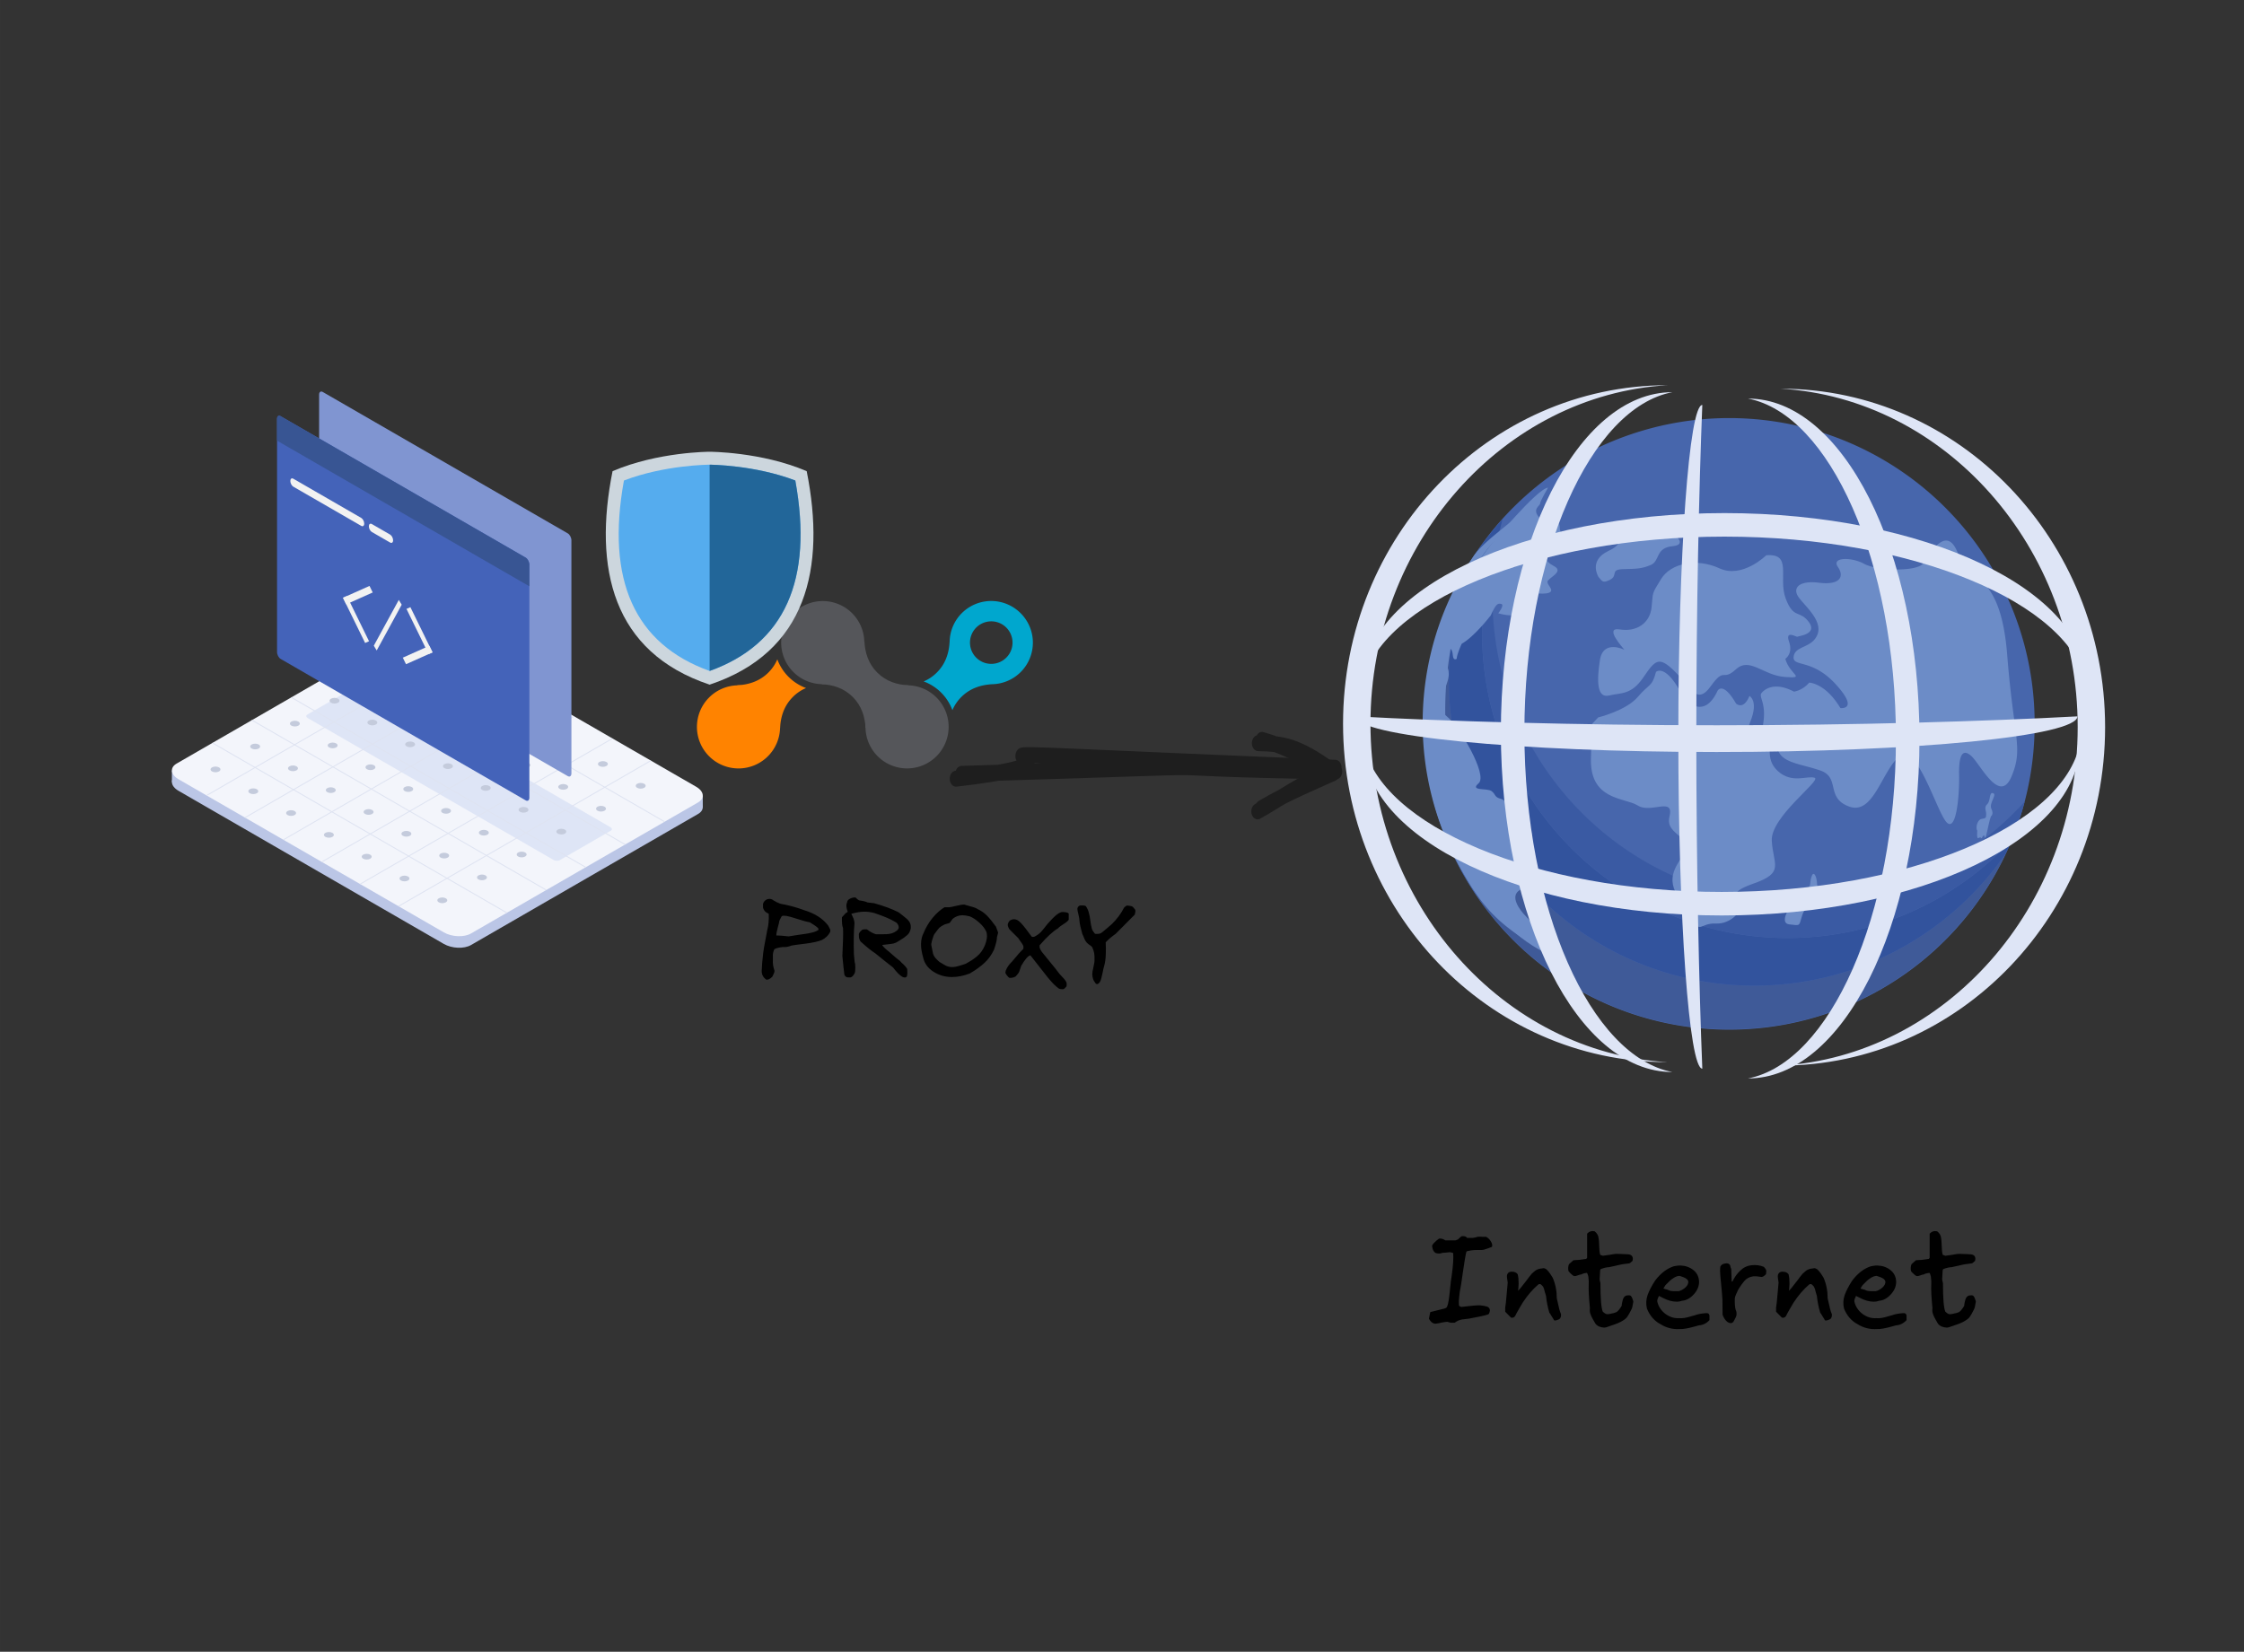 <?xml version="1.0" encoding="UTF-8" standalone="no"?>
<!-- Created with Inkscape (http://www.inkscape.org/) -->

<svg
   width="1422"
   height="1047"
   viewBox="0 0 376.237 277.019"
   version="1.1"
   id="svg1"
   xml:space="preserve"
   sodipodi:docname="netskope.svg"
   inkscape:version="1.4 (e7c3feb100, 2024-10-09)"
   xmlns:inkscape="http://www.inkscape.org/namespaces/inkscape"
   xmlns:sodipodi="http://sodipodi.sourceforge.net/DTD/sodipodi-0.dtd"
   xmlns="http://www.w3.org/2000/svg"
   xmlns:svg="http://www.w3.org/2000/svg"><rect x="0" y="0" width="376.237" height="277.019" fill="#333333" stroke="none"/><sodipodi:namedview
     id="namedview1"
     pagecolor="#ffffff"
     bordercolor="#666666"
     borderopacity="1.0"
     inkscape:showpageshadow="2"
     inkscape:pageopacity="0.0"
     inkscape:pagecheckerboard="0"
     inkscape:deskcolor="#d1d1d1"
     inkscape:document-units="mm"
     inkscape:zoom="0.36802009"
     inkscape:cx="1059.7248"
     inkscape:cy="577.41413"
     inkscape:window-width="1918"
     inkscape:window-height="1052"
     inkscape:window-x="0"
     inkscape:window-y="0"
     inkscape:window-maximized="0"
     inkscape:current-layer="layer1"
     showgrid="false" /><defs
     id="defs1"><inkscape:path-effect
       effect="sketch"
       id="path-effect30"
       is_visible="true"
       lpeversion="1"
       nbiter_approxstrokes="1"
       parallel_offset="0.3;694368996"
       strokelength="172"
       strokelength_rdm="0.3;1"
       strokeoverlap="1"
       strokeoverlap_rdm="0.3;1"
       ends_tolerance="0.6;1"
       tremble_size="0.3;1"
       tremble_frequency="6.5"
       nbtangents="0"
       tgt_places_rdmness="1;1"
       tgtlength="100"
       tgtlength_rdm="0.1;1"
       tgtscale="7.5" /><inkscape:path-effect
       effect="fillet_chamfer"
       id="path-effect28"
       is_visible="true"
       lpeversion="1"
       nodesatellites_param="F,0,0,1,0,5.292,0,1 @ F,0,0,1,0,5.292,0,1 @ F,0,0,1,0,5.292,0,1 @ F,0,0,1,0,5.292,0,1"
       radius="20"
       unit="px"
       method="auto"
       mode="F"
       chamfer_steps="1"
       flexible="false"
       use_knot_distance="true"
       apply_no_radius="true"
       apply_with_radius="true"
       only_selected="false"
       hide_knots="false" /><inkscape:path-effect
       effect="sketch"
       id="path-effect26"
       is_visible="true"
       lpeversion="1"
       nbiter_approxstrokes="1"
       parallel_offset="0.3;694368996"
       strokelength="172"
       strokelength_rdm="0.3;1"
       strokeoverlap="1"
       strokeoverlap_rdm="0.3;1"
       ends_tolerance="0.6;1"
       tremble_size="0.3;1"
       tremble_frequency="6.5"
       nbtangents="0"
       tgt_places_rdmness="1;1"
       tgtlength="100"
       tgtlength_rdm="0.1;1"
       tgtscale="7.5" /><inkscape:path-effect
       effect="fillet_chamfer"
       id="path-effect24"
       is_visible="true"
       lpeversion="1"
       nodesatellites_param="F,0,0,1,0,5.292,0,1 @ F,0,0,1,0,5.292,0,1 @ F,0,0,1,0,5.292,0,1 @ F,0,0,1,0,5.292,0,1"
       radius="20"
       unit="px"
       method="auto"
       mode="F"
       chamfer_steps="1"
       flexible="false"
       use_knot_distance="true"
       apply_no_radius="true"
       apply_with_radius="true"
       only_selected="false"
       hide_knots="false" /><inkscape:path-effect
       effect="sketch"
       id="path-effect22"
       is_visible="true"
       lpeversion="1"
       nbiter_approxstrokes="1"
       parallel_offset="0.3;694368996"
       strokelength="172"
       strokelength_rdm="0.3;1"
       strokeoverlap="1"
       strokeoverlap_rdm="0.3;1"
       ends_tolerance="0.6;1"
       tremble_size="0.3;1"
       tremble_frequency="6.5"
       nbtangents="0"
       tgt_places_rdmness="1;1"
       tgtlength="100"
       tgtlength_rdm="0.1;1"
       tgtscale="7.5" /><inkscape:path-effect
       effect="powerstroke"
       message=""
       id="path-effect11"
       is_visible="true"
       lpeversion="1.3"
       scale_width="0.8"
       interpolator_type="CentripetalCatmullRom"
       interpolator_beta="0.2"
       start_linecap_type="zerowidth"
       end_linecap_type="zerowidth"
       offset_points="4,0.488"
       linejoin_type="round"
       miter_limit="4"
       not_jump="false"
       sort_points="true" /><inkscape:path-effect
       effect="knot"
       id="path-effect10"
       is_visible="true"
       lpeversion="1"
       switcher_size="15"
       interruption_width="3"
       prop_to_stroke_width="true"
       add_stroke_width="inkscape_1.0_and_up"
       both="false"
       inverse_width="false"
       add_other_stroke_width="inkscape_1.0_and_up"
       crossing_points_vector="" /><inkscape:path-effect
       effect="taper_stroke"
       start_shape="center | center"
       end_shape="center | center"
       id="path-effect9"
       is_visible="true"
       lpeversion="1"
       stroke_width="0.976"
       subpath="1"
       attach_start="0.2"
       end_offset="0.2"
       start_smoothing="0.5"
       end_smoothing="0.5"
       jointype="extrapolated"
       miter_limit="100" /><inkscape:path-effect
       effect="roughen"
       id="path-effect8"
       is_visible="true"
       lpeversion="1.2"
       global_randomize="1;1"
       displace_x="1;1087092261"
       displace_y="0.16;1"
       method="segments"
       max_segment_size="0.485"
       segments="2"
       handles="along"
       shift_nodes="true"
       fixed_displacement="false"
       spray_tool_friendly="false" /><inkscape:path-effect
       effect="fillet_chamfer"
       id="path-effect7"
       is_visible="true"
       lpeversion="1"
       nodesatellites_param="F,0,0,1,0,5.292,0,1 @ F,0,0,1,0,5.292,0,1 @ F,0,0,1,0,5.292,0,1 @ F,0,0,1,0,5.292,0,1"
       radius="20"
       unit="px"
       method="auto"
       mode="F"
       chamfer_steps="1"
       flexible="false"
       use_knot_distance="true"
       apply_no_radius="true"
       apply_with_radius="true"
       only_selected="false"
       hide_knots="false" /><inkscape:path-effect
       effect="sketch"
       id="path-effect6"
       is_visible="true"
       lpeversion="1"
       nbiter_approxstrokes="1"
       parallel_offset="5;1"
       strokelength="100"
       strokelength_rdm="0.3;1"
       strokeoverlap="0.3"
       strokeoverlap_rdm="0.3;1"
       ends_tolerance="0.1;1"
       tremble_size="5;1"
       tremble_frequency="1"
       nbtangents="5"
       tgt_places_rdmness="1;1"
       tgtlength="100"
       tgtlength_rdm="0.3;1"
       tgtscale="10" /><inkscape:path-effect
       effect="roughen"
       id="path-effect5"
       is_visible="true"
       lpeversion="1.2"
       global_randomize="1;1"
       displace_x="0.356;1"
       displace_y="0.06;1"
       method="size"
       max_segment_size="0.485"
       segments="2"
       handles="along"
       shift_nodes="true"
       fixed_displacement="false"
       spray_tool_friendly="false" /><inkscape:path-effect
       effect="roughen"
       id="path-effect4"
       is_visible="true"
       lpeversion="1.2"
       global_randomize="1.2;1299509883"
       displace_x="0;1"
       displace_y="0.1;1"
       method="size"
       max_segment_size="1"
       segments="2"
       handles="along"
       shift_nodes="true"
       fixed_displacement="false"
       spray_tool_friendly="false" /><inkscape:path-effect
       effect="sketch"
       id="path-effect3"
       is_visible="true"
       lpeversion="1"
       nbiter_approxstrokes="3"
       parallel_offset="5;1"
       strokelength="100"
       strokelength_rdm="0.3;1"
       strokeoverlap="0.3"
       strokeoverlap_rdm="0.3;1"
       ends_tolerance="0.1;1"
       tremble_size="5;1"
       tremble_frequency="1"
       nbtangents="5"
       tgt_places_rdmness="1;1"
       tgtlength="100"
       tgtlength_rdm="0.3;1"
       tgtscale="10" /><inkscape:path-effect
       effect="roughen"
       id="path-effect2"
       is_visible="true"
       lpeversion="1.2"
       global_randomize="1;1"
       displace_x="0.375;1"
       displace_y="0;1"
       method="size"
       max_segment_size="0"
       segments="42"
       handles="along"
       shift_nodes="true"
       fixed_displacement="false"
       spray_tool_friendly="false" /><inkscape:path-effect
       effect="roughen"
       id="path-effect1"
       is_visible="true"
       lpeversion="1.2"
       global_randomize="1;1"
       displace_x="0.375;1"
       displace_y="0;1"
       method="size"
       max_segment_size="0"
       segments="49"
       handles="along"
       shift_nodes="true"
       fixed_displacement="false"
       spray_tool_friendly="false" /><style
       id="style1">.cls-1{fill:#ff8300}.cls-2{fill:#55565a}</style><style
       class="style-fonts"
       id="style1-0" /></defs><g
     inkscape:label="Layer 1"
     inkscape:groupmode="layer"
     id="layer1"><g
       id="g1"
       transform="matrix(0.368,0,0,0.368,116.849,100.809)"><path
         d="m 109.49,187.31 a 18.83,18.83 0 0 1 -4.06,6 c -4,4 -9,5.56 -14.2,5.83 l 19.51,19.51 c 0.27,-5.19 1.78,-10.15 5.83,-14.2 a 18.84,18.84 0 0 1 6,-4.06 22.12,22.12 0 0 1 -13.08,-13.08 z"
         class="cls-1"
         transform="translate(-72.86,-160.76)"
         id="path1" /><path
         d="m 105.2,231.48 a 18.94,18.94 0 1 0 -26.79,0 18.94,18.94 0 0 0 26.79,0"
         class="cls-1"
         transform="translate(-72.86,-160.76)"
         id="path2" /><path
         d="m 143.58,166.3 a 18.94,18.94 0 1 1 -26.79,0 18.94,18.94 0 0 1 26.79,0"
         class="cls-2"
         transform="translate(-72.86,-160.76)"
         id="path3" /><path
         fill="#00a7ce"
         d="M 220.36,166.3 A 18.94,18.94 0 0 0 188,179.12 c -0.27,5.19 -1.78,10.15 -5.83,14.2 a 18.83,18.83 0 0 1 -6,4.06 22.11,22.11 0 0 1 13.09,13.09 18.83,18.83 0 0 1 4.06,-6 c 4,-4 9,-5.56 14.2,-5.83 a 18.94,18.94 0 0 0 12.84,-32.34 z m -6.55,20.24 a 9.69,9.69 0 1 1 2.84,-6.85 9.62,9.62 0 0 1 -2.84,6.85 z"
         transform="translate(-72.86,-160.76)"
         id="path4" /><path
         d="m 182,204.69 a 18.94,18.94 0 1 1 -26.79,0 18.94,18.94 0 0 1 26.79,0"
         class="cls-2"
         transform="translate(-72.86,-160.76)"
         id="path5" /><path
         d="m 155,193.32 c -4,-4 -5.56,-9 -5.83,-14.2 l -19.51,19.51 c 5.19,0.27 10.15,1.78 14.2,5.83 4.05,4.05 5.56,9 5.83,14.2 l 19.51,-19.51 c -5.19,-0.27 -10.15,-1.78 -14.2,-5.83"
         class="cls-2"
         transform="translate(-72.86,-160.76)"
         id="path6" /></g><g
       id="g2"
       transform="matrix(0.114,0,0,0.114,225.18,64.604)"><path
         d="m 567.947,498.23 m -449.211,0 a 449.211,449.211 0 1 0 898.421,0 449.211,449.211 0 1 0 -898.421,0 z"
         fill="#4766ac"
         id="path1-7" /><path
         d="m 974.667,689.044 c -71.8,152.636 -227.003,258.397 -406.721,258.397 -247.928,0 -449.211,-201.282 -449.211,-449.211 a 446.97,446.97 0 0 1 79.366,-254.892 447.066,447.066 0 0 0 -42.478,190.813 c 0,247.928 201.282,449.211 449.211,449.211 153.299,0 288.756,-76.957 369.833,-194.319 z"
         fill="#3f5a98"
         id="path2-0" /><path
         d="m 974.667,689.044 c -81.077,117.362 -216.534,194.319 -369.833,194.319 -247.928,0 -449.211,-201.282 -449.211,-449.211 a 447.066,447.066 0 0 1 42.478,-190.813 452.524,452.524 0 0 1 36.37,-45.947 c -1.265,4.819 -2.458,9.662 -3.566,14.541 a 447.861,447.861 0 0 0 -26.443,152.106 c 0,247.916 201.282,449.211 449.211,449.211 130.373,0 247.856,-55.669 329.945,-144.504 a 442.85,442.85 0 0 1 -8.951,20.299 z"
         fill="#32539d"
         id="path3-9" /><path
         d="m 983.618,668.744 c -82.089,88.835 -199.572,144.504 -329.945,144.504 -247.928,0 -449.211,-201.294 -449.211,-449.211 0,-53.381 9.324,-104.593 26.443,-152.106 a 449.825,449.825 0 0 0 -11.156,99.822 c 0,247.928 201.294,449.211 449.211,449.211 132.265,0 251.253,-57.284 333.487,-148.372 a 446.476,446.476 0 0 1 -18.83,56.151 z"
         fill="#3a5aa3"
         id="path4-3" /><path
         d="M 299.297,835.765 C 232.87,795.6 208.197,775.505 170.827,707.271 A 436.947,436.947 0 0 1 117.085,496.688 c 0,-90.57 27.467,-174.779 74.523,-244.736 15.023,-22.335 51.802,-45.911 70.548,-65.078 -16.071,21.877 -50.007,48.032 -62.115,72.764 -50.164,102.484 -64.922,226.93 -32.635,351.16 a 530.938,530.938 0 0 0 31.563,88.618 c 31.624,68.716 46.49,90.461 100.328,136.349 z M 615.93,452.367 c 0,0 14.179,-19.179 47.092,-1.59 0,0 11.975,-1 22.564,-13.24 0,0 23.769,0.47 45.887,37.418 0,0 28.371,3.59 -6.879,-35.033 -35.25,-38.623 -63.958,-24.504 -61.838,-40.743 2.12,-16.239 26.877,-12.011 34.949,-32.346 8.072,-20.323 -18.287,-41.791 -27.696,-54.971 -9.421,-13.179 0,-25.034 30.118,-21.263 30.118,3.759 37.816,-8.493 27.66,-23.263 -10.156,-14.782 20.564,-14.625 38.647,-4.53 18.071,10.083 77.439,12.228 86.847,-0.759 9.421,-12.987 33.888,-58.549 50.839,-15.252 16.938,43.297 62.91,26.419 72.68,149.938 9.758,123.518 23.962,136.855 6.313,178.923 -17.649,42.056 -46.176,-19.275 -59.705,-30.744 -13.541,-11.469 -17.95,2.06 -17.36,29.419 0.59,27.347 -3.819,84.414 -18.528,68.536 -14.709,-15.89 -43.875,-119.326 -69.74,-96.581 -25.865,22.745 -37.924,86.281 -73.222,73.632 -35.298,-12.649 -12.806,-42.695 -42.454,-53.043 -29.648,-10.36 -59.982,-10.987 -63.319,-34.346 -3.325,-23.371 -24.962,-6.686 -20.588,-36.515 4.361,-29.816 -7.987,-38.213 -2.265,-43.646 z"
         fill="#6c8cc7"
         id="path5-6" /><path
         d="m 932.78,655.384 c 0,0 -1.169,12.143 1.458,10.951 2.614,-1.181 2.807,-1.482 4.337,-0.145 1.53,1.337 1.542,-3.614 3.879,-3.578 2.337,0.024 -0.084,2.988 1.843,3.084 1.928,0.096 4.686,-20.673 8.541,-31.395 0,0 4.698,-2.771 0.723,-11.083 -3.976,-8.312 8.794,-20.853 2.53,-23.022 -6.264,-2.168 -3.373,11.336 -8.674,16.155 -5.301,4.819 -1.205,10.12 -1.566,14.697 -0.361,4.578 0.771,5.879 -6.301,6.915 -7.072,1.036 -9.481,13.565 -6.77,17.42 z M 375.688,282.046 c 0,0 -15.336,-24.082 14.577,-38.201 29.913,-14.107 8.433,-23.624 9.975,-29.455 1.53,-5.819 23.624,-15.493 37.587,-8.433 13.95,7.06 17.48,6.903 30.527,6.132 13.035,-0.759 42.514,22.42 16.577,24.709 -25.937,2.301 -18.42,21.624 -32.226,27.612 -13.806,5.975 -22.516,5.674 -41.333,6.204 -18.805,0.542 -6.686,9.288 -18.348,15.42 -11.662,6.144 -12.119,1.687 -17.336,-3.988 z m 38.081,107.195 c 0,0 -31.118,-15.733 -35.96,15.095 -4.843,30.828 -4.469,56.477 13.324,52.188 17.794,-4.301 32.648,-0.494 50.321,-26.383 17.673,-25.901 22.95,-32.033 45.899,-9.577 22.95,22.456 32.419,51.67 53.393,22.311 20.974,-29.371 16.685,-6.228 37.057,-24.889 20.372,-18.649 39.791,8.939 72.005,11.24 32.214,2.301 7.361,-2.915 0.614,-26.684 0,0 11.806,-7.288 5.518,-25.239 -6.289,-17.95 11.421,-6.277 12.204,-7.252 0.783,-0.988 30.539,-3.458 16.89,-21.697 -13.649,-18.251 -22.383,-3.698 -33.985,-34.43 -11.601,-30.744 10.577,-66.994 -28.672,-63.705 0,0 -35.189,34.768 -68.825,19.179 -33.647,-15.577 -71.415,-7.686 -85.799,15.709 -14.384,23.395 -11.505,18.408 -13.999,41.803 -2.494,23.395 -22.359,36.37 -46.755,32.382 -24.383,-3.988 6.024,28.455 6.77,29.949 z"
         fill="#6c8cc7"
         id="path6-0" /><path
         d="m 375.157,488.785 c 0,0 41.321,-10.071 58.356,-30.202 17.035,-20.131 20.709,-13.938 26.781,-36.816 0,0 14.469,-14.24 40.587,38.021 0,0 28.768,36.189 50.104,-10.553 0,0 7.903,-14.143 27.082,19.179 0,0 10.794,10.3 19.661,-11.264 0,0 13.661,6.951 1.434,37.394 -12.228,30.443 9.18,25.528 22.299,28.901 13.107,3.361 -3,25.094 17.974,44.189 20.974,19.107 43.273,6.277 54.091,9.891 10.818,3.626 -65.223,57.368 -62.97,92.955 2.241,35.575 19.107,46.622 -26.961,62.729 -46.068,16.107 -13.854,20.962 -15.444,29.913 -1.602,8.963 -16.456,29.949 -40.02,28.841 -23.564,-1.096 -22.576,17.312 -36.442,-10.18 -13.866,-27.491 -42.875,-44.454 -16.42,-82.811 26.455,-38.358 -22.468,-34.334 -15.191,-64.247 7.288,-29.913 -26.913,-4.072 -46.562,-16.348 -19.649,-12.264 -71.837,-7.06 -68.849,-71.475 3,-64.416 -26.359,-17.649 10.493,-58.115 M 217.895,233.99 c 0,0 66.813,-81.498 83.595,-83.305 0,0 -11.686,20.082 -11.686,23.371 0,3.301 -11.421,7.626 -2.494,19.215 0,0 4.168,2.952 5.228,8.734 1.06,5.795 3.024,7.855 16.866,-4.325 0,0 8.734,0.843 9.228,10.553 0.494,9.722 2.156,7.072 4.807,9.722 2.662,2.65 -9.614,14.288 -36.418,15.866 0,0 -17.059,1.747 -26.961,17.456 -9.891,15.709 -9.264,17.203 -8.24,16.89 1.024,-0.313 45.321,-38.647 58.513,-27.564 0,0 4.554,2.662 -9.975,11.939 0,0 -5.963,5.337 9.975,13.661 15.95,8.325 -10.132,17.745 -9.758,23.275 0.373,5.53 10.939,12.625 2.072,15.95 -8.855,3.337 -32.973,-1.626 -35.792,0.879 -2.819,2.518 -1.108,2.867 -3.771,5.036 -2.662,2.156 -7.445,2.506 -4.578,11.288 2.867,8.77 4.397,21.865 -30.238,13.023 0,0 9.662,-12.469 4.566,-13.794 -5.108,-1.337 -7.939,-0.554 -15.553,16.721 0,0 -24.07,31.455 -42.719,41.755 0,0 -6.999,14.758 -7.445,22.167 0,0 -4.963,3.711 -5.65,-5.156 -0.699,-8.855 -4.144,-12.252 -6.975,-8.035 -2.831,4.204 -3.903,17.312 -1.952,22.962 1.952,5.662 8.228,14.191 -6.891,41.683 0,0 -10.011,19.733 7.662,33.876 17.673,14.143 60.018,85.775 46.116,97.762 -13.902,11.987 12.987,6.53 19.348,11.794 6.361,5.265 3.458,8.722 13.987,11.312 10.517,2.59 7.602,25.528 34.117,39.37 26.504,13.842 -4.686,34.394 1.831,47.273 6.517,12.878 9.071,37.972 -7.999,46.984 -17.059,9.011 -0.12,30.684 7.999,38.731 8.12,8.059 47.237,57.922 41.285,58.296 -5.939,0.386 -85.004,-31.696 -125,-129.855 C 144.998,611.328 131.614,575.09 129.41,534.697 c -2.205,-40.406 1.12,-151.407 28.491,-194.452 27.359,-43.056 12.107,-44.466 59.994,-106.255 z M 656.794,768.265 c 0,0 -15.613,23.335 -0.349,24.962 15.252,1.614 14.179,2.867 17.589,-9.168 3.409,-12.023 7.18,-17.227 16.517,-24.588 9.336,-7.361 7.18,-20.468 6.289,-29.262 -0.904,-8.806 -5.144,-16.878 -8.228,-6.108 -3.084,10.77 1.229,14.541 -10.083,16.697 -11.312,2.156 -10.951,-1.253 -13.649,6.999 -2.687,8.264 -10.228,8.084 -8.614,13.649 1.614,5.566 0.53,6.819 0.53,6.819 z"
         fill="#6c8cc7"
         id="path7" /><path
         d="m 528.384,29.058 c -19.468,0 -35.274,218.763 -35.274,488.207 0,269.457 15.806,488.207 35.274,488.207 -4.867,-122.049 -8.818,-298.791 -8.818,-488.207 0,-189.416 3.951,-366.146 8.818,-488.207 z"
         fill="#dee5f6"
         id="path8" /><path
         d="m 18.697,487.171 c 0,28.949 237.797,52.453 530.697,52.453 292.9,0 530.697,-23.504 530.697,-52.453 -132.674,7.24 -324.801,13.119 -530.697,13.119 -205.896,0 -398.023,-5.879 -530.697,-13.119 z"
         fill="#dee5f6"
         id="path9" /><path
         d="m 484.424,10.252 c -139.252,0 -252.314,224.087 -252.314,500.098 0,276.022 113.062,500.11 252.314,500.11 C 364.267,987.606 266.71,771.385 266.71,510.35 c 0,-261.024 97.557,-477.244 217.714,-500.098 z"
         fill="#dee5f6"
         id="path10" /><path
         d="m 30.31,527.77 c 0,139.264 235.966,252.326 526.613,252.326 290.647,0 526.625,-113.062 526.625,-252.326 -24.07,120.157 -251.759,217.714 -526.625,217.714 -274.866,0 -502.543,-97.557 -526.613,-217.714 z"
         fill="#dee5f6"
         id="path11" /><path
         d="M 477.389,0 C 213.908,0 0,223.136 0,497.965 0,772.807 213.908,995.93 477.389,995.93 236.158,981.908 40.322,763.603 40.322,497.965 40.322,232.328 236.158,14.023 477.389,0 Z m 166.021,5.12 c 263.469,0 477.377,223.136 477.377,497.965 0,274.842 -213.908,497.965 -477.377,497.965 C 884.628,987.04 1080.465,768.735 1080.465,503.085 1080.465,237.448 884.628,19.143 643.409,5.12 Z"
         fill="#dee5f6"
         id="path12" /><path
         d="m 595.438,19.661 c 139.264,0 252.326,224.087 252.326,500.098 0,276.022 -113.062,500.11 -252.326,500.11 120.157,-22.853 217.714,-239.074 217.714,-500.11 0,-261.024 -97.557,-477.244 -217.714,-500.098 z"
         fill="#dee5f6"
         id="path13" /><path
         d="m 28.178,440.465 c 0,-139.264 238.749,-252.326 532.829,-252.326 294.081,0 532.829,113.062 532.829,252.326 -24.359,-120.169 -254.723,-217.726 -532.829,-217.726 -278.106,0 -508.47,97.557 -532.829,217.726 z"
         fill="#dee5f6"
         id="path14" /></g><g
       id="g3"
       transform="matrix(0.092,0,0,0.092,26.525,65.662)"><path
         d="m 496.94,462.449 c -14.648,-8.454 -36.851,-9.378 -49.539,-2.048 L 33.543,699.33 c -12.688,7.33 -11.102,20.143 3.559,28.61 L 520.479,1007.017 c 14.648,8.467 36.851,9.378 49.539,2.061 L 983.876,770.136 c 12.688,-7.33 11.102,-20.143 -3.559,-28.61 z"
         fill="#bbc6e6"
         id="path1-6" /><path
         d="m 24.976,690.676 v 21.079 l 17.171,10.227 5.12,-26.224 z m 967.467,45.955 v 21.079 l -20.505,10.64 -6.706,-23.252 z"
         fill="#bbc6e6"
         id="path2-1" /><path
         d="m 496.94,441.37 c -14.648,-8.454 -36.851,-9.378 -49.539,-2.048 L 33.543,678.263 c -12.688,7.318 -11.102,20.143 3.559,28.597 L 520.479,985.937 c 14.648,8.467 36.851,9.378 49.539,2.06 L 983.876,749.056 c 12.688,-7.33 11.102,-20.143 -3.559,-28.61 z"
         fill="#f3f5fb"
         id="path3-8" /><path
         d="m 376.158,535.565 c -3.309,-1.911 -8.304,-2.11 -11.164,-0.462 l -93.209,53.81 c -2.86,1.648 -2.498,4.533 0.799,6.444 l 447.887,258.585 c 3.297,1.911 8.292,2.11 11.152,0.462 l 93.209,-53.81 c 2.86,-1.661 2.498,-4.546 -0.799,-6.444 z"
         fill="#dee5f6"
         id="path4-7" /><path
         d="m 885.672,722.457 c -3.522,2.036 -9.228,2.036 -12.75,0 -3.522,-2.023 -3.522,-5.332 0,-7.368 3.522,-2.023 9.228,-2.023 12.75,0 3.522,2.036 3.522,5.345 0,7.368 z m -72.304,41.759 c -3.522,2.023 -9.241,2.023 -12.763,0 -3.522,-2.036 -3.522,-5.332 0,-7.368 3.522,-2.036 9.241,-2.036 12.763,0 3.509,2.036 3.509,5.332 0,7.368 z m -72.317,41.747 c -3.522,2.036 -9.241,2.036 -12.763,0 -3.522,-2.036 -3.522,-5.332 0,-7.368 3.522,-2.036 9.241,-2.036 12.763,0 3.522,2.036 3.522,5.332 0,7.368 z m -72.317,41.747 c -3.522,2.036 -9.241,2.036 -12.763,0 -3.509,-2.036 -3.509,-5.332 0,-7.368 3.522,-2.023 9.241,-2.023 12.763,0 3.522,2.036 3.522,5.332 0,7.368 z m -72.317,41.759 c -3.522,2.023 -9.228,2.023 -12.75,0 -3.522,-2.036 -3.522,-5.345 0,-7.368 3.522,-2.036 9.228,-2.036 12.75,0 3.522,2.023 3.522,5.332 0,7.368 z m -72.317,41.747 c -3.509,2.036 -9.228,2.036 -12.75,0 -3.522,-2.036 -3.522,-5.332 0,-7.368 3.522,-2.036 9.241,-2.036 12.75,0 3.522,2.036 3.522,5.332 0,7.368 z"
         fill="#c4cbdc"
         id="path5-9" /><path
         d="m 385.524,475.037 536.475,309.735 1.686,-0.962 -536.475,-309.747 z m -71.88,41.509 536.475,309.735 1.686,-0.974 -536.488,-309.735 z"
         fill="#dee3f1"
         id="path6-2" /><path
         d="m 896.861,672.456 -459.838,265.49 1.686,0.974 459.838,-265.49 z"
         fill="#dee3f1"
         id="path7-0" /><path
         d="m 472.364,483.828 c -3.522,2.036 -9.241,2.036 -12.763,0 -3.522,-2.023 -3.522,-5.332 0,-7.368 3.522,-2.023 9.241,-2.023 12.763,0 3.522,2.036 3.522,5.345 0,7.368 z m -72.317,41.759 c -3.522,2.023 -9.241,2.023 -12.763,0 -3.522,-2.036 -3.522,-5.332 0,-7.368 3.522,-2.036 9.241,-2.036 12.763,0 3.522,2.036 3.522,5.332 0,7.368 z m -72.317,41.747 c -3.522,2.036 -9.241,2.036 -12.75,0 -3.522,-2.036 -3.522,-5.332 0,-7.368 3.509,-2.036 9.228,-2.036 12.75,0 3.522,2.036 3.522,5.332 0,7.368 z m -72.317,41.747 c -3.522,2.036 -9.228,2.036 -12.75,0 -3.522,-2.036 -3.522,-5.332 0,-7.368 3.522,-2.023 9.228,-2.023 12.75,0 3.522,2.036 3.522,5.332 0,7.368 z m -72.317,41.747 c -3.509,2.036 -9.228,2.036 -12.75,0 -3.522,-2.023 -3.522,-5.332 0,-7.355 3.522,-2.036 9.241,-2.036 12.75,0 3.522,2.023 3.522,5.332 0,7.355 z m -72.304,41.759 c -3.522,2.036 -9.241,2.036 -12.763,0 -3.522,-2.036 -3.522,-5.332 0,-7.368 3.522,-2.036 9.241,-2.036 12.763,0 3.522,2.036 3.522,5.332 0,7.368 z M 541.246,523.602 c -3.522,2.036 -9.241,2.036 -12.763,0 -3.522,-2.036 -3.522,-5.332 0,-7.368 3.522,-2.023 9.241,-2.023 12.763,0 3.522,2.036 3.522,5.332 0,7.368 z m -72.317,41.747 c -3.522,2.036 -9.241,2.036 -12.75,0 -3.522,-2.023 -3.522,-5.332 0,-7.355 3.509,-2.036 9.228,-2.036 12.75,0 3.522,2.023 3.522,5.332 0,7.355 z m -72.317,41.759 c -3.522,2.023 -9.228,2.023 -12.75,0 -3.522,-2.036 -3.522,-5.332 0,-7.368 3.522,-2.036 9.228,-2.036 12.75,0 3.522,2.036 3.522,5.332 0,7.368 z m -72.304,41.747 c -3.522,2.036 -9.241,2.036 -12.763,0 -3.522,-2.036 -3.522,-5.332 0,-7.368 3.522,-2.036 9.241,-2.036 12.763,0 3.509,2.036 3.509,5.332 0,7.368 z m -72.317,41.747 c -3.522,2.036 -9.241,2.036 -12.763,0 -3.522,-2.023 -3.522,-5.332 0,-7.355 3.522,-2.036 9.241,-2.036 12.763,0 3.522,2.023 3.522,5.332 0,7.355 z m -72.317,41.759 c -3.522,2.023 -9.241,2.023 -12.763,0 -3.509,-2.036 -3.509,-5.332 0,-7.368 3.522,-2.036 9.241,-2.036 12.763,0 3.522,2.036 3.522,5.332 0,7.368 z M 610.129,563.375 c -3.522,2.036 -9.228,2.036 -12.75,0 -3.522,-2.036 -3.522,-5.332 0,-7.368 3.522,-2.036 9.228,-2.036 12.75,0 3.522,2.036 3.522,5.332 0,7.368 z m -72.317,41.747 c -3.509,2.036 -9.228,2.036 -12.75,0 -3.522,-2.036 -3.522,-5.332 0,-7.368 3.522,-2.023 9.241,-2.023 12.75,0 3.522,2.036 3.522,5.332 0,7.368 z m -72.304,41.759 c -3.522,2.023 -9.241,2.023 -12.763,0 -3.522,-2.036 -3.522,-5.332 0,-7.368 3.522,-2.036 9.241,-2.036 12.763,0 3.522,2.036 3.522,5.332 0,7.368 z m -72.317,41.747 c -3.522,2.036 -9.241,2.036 -12.763,0 -3.522,-2.036 -3.522,-5.332 0,-7.368 3.522,-2.036 9.241,-2.036 12.763,0 3.522,2.036 3.522,5.332 0,7.368 z m -72.317,41.747 c -3.522,2.036 -9.241,2.036 -12.75,0 -3.522,-2.036 -3.522,-5.332 0,-7.368 3.509,-2.023 9.228,-2.023 12.75,0 3.522,2.036 3.522,5.332 0,7.368 z m -72.317,41.747 c -3.522,2.036 -9.228,2.036 -12.75,0 -3.522,-2.023 -3.522,-5.332 0,-7.355 3.522,-2.036 9.228,-2.036 12.75,0 3.522,2.023 3.522,5.332 0,7.355 z M 679.012,603.149 c -3.509,2.036 -9.228,2.036 -12.75,0 -3.522,-2.036 -3.522,-5.332 0,-7.368 3.522,-2.036 9.241,-2.036 12.75,0 3.522,2.036 3.522,5.332 0,7.368 z m -72.304,41.747 c -3.522,2.036 -9.241,2.036 -12.763,0 -3.522,-2.036 -3.522,-5.332 0,-7.368 3.522,-2.023 9.241,-2.023 12.763,0 3.522,2.036 3.522,5.332 0,7.368 z m -72.317,41.747 c -3.522,2.036 -9.241,2.036 -12.763,0 -3.522,-2.023 -3.522,-5.332 0,-7.355 3.522,-2.036 9.241,-2.036 12.763,0 3.522,2.023 3.522,5.332 0,7.355 z m -72.317,41.759 c -3.522,2.023 -9.228,2.023 -12.75,0 -3.522,-2.036 -3.522,-5.332 0,-7.368 3.522,-2.036 9.228,-2.036 12.75,0 3.522,2.036 3.522,5.332 0,7.368 z m -72.317,41.747 c -3.522,2.036 -9.228,2.036 -12.75,0 -3.522,-2.036 -3.522,-5.332 0,-7.368 3.522,-2.036 9.228,-2.036 12.75,0 3.522,2.036 3.522,5.332 0,7.368 z m -72.304,41.747 c -3.522,2.036 -9.241,2.036 -12.763,0 -3.522,-2.023 -3.522,-5.332 0,-7.355 3.522,-2.036 9.241,-2.036 12.763,0 3.509,2.023 3.509,5.332 0,7.355 z M 747.907,642.923 c -3.522,2.023 -9.241,2.023 -12.763,0 -3.522,-2.036 -3.522,-5.332 0,-7.368 3.522,-2.036 9.241,-2.036 12.763,0 3.522,2.036 3.522,5.332 0,7.368 z m -72.317,41.747 c -3.522,2.036 -9.241,2.036 -12.763,0 -3.509,-2.036 -3.509,-5.332 0,-7.368 3.522,-2.036 9.241,-2.036 12.763,0 3.522,2.036 3.522,5.332 0,7.368 z m -72.317,41.747 c -3.522,2.036 -9.228,2.036 -12.75,0 -3.522,-2.036 -3.522,-5.332 0,-7.368 3.522,-2.023 9.228,-2.023 12.75,0 3.522,2.036 3.522,5.332 0,7.368 z m -72.317,41.759 c -3.509,2.023 -9.228,2.023 -12.75,0 -3.522,-2.036 -3.522,-5.345 0,-7.368 3.522,-2.036 9.241,-2.036 12.75,0 3.522,2.023 3.522,5.332 0,7.368 z m -72.304,41.747 c -3.522,2.036 -9.241,2.036 -12.763,0 -3.522,-2.036 -3.522,-5.332 0,-7.368 3.522,-2.036 9.241,-2.036 12.763,0 3.522,2.036 3.522,5.332 0,7.368 z m -72.317,41.747 c -3.522,2.036 -9.241,2.036 -12.763,0 -3.522,-2.036 -3.522,-5.332 0,-7.368 3.522,-2.023 9.241,-2.023 12.763,0 3.522,2.036 3.522,5.332 0,7.368 z M 816.789,682.684 c -3.522,2.036 -9.241,2.036 -12.75,0 -3.522,-2.023 -3.522,-5.332 0,-7.355 3.509,-2.036 9.228,-2.036 12.75,0 3.522,2.023 3.522,5.332 0,7.355 z m -72.317,41.759 c -3.522,2.023 -9.228,2.023 -12.75,0 -3.522,-2.036 -3.522,-5.332 0,-7.368 3.522,-2.036 9.228,-2.036 12.75,0 3.522,2.036 3.522,5.332 0,7.368 z m -72.304,41.747 c -3.522,2.036 -9.241,2.036 -12.763,0 -3.522,-2.036 -3.522,-5.332 0,-7.368 3.522,-2.023 9.241,-2.023 12.763,0 3.509,2.036 3.509,5.332 0,7.368 z m -72.317,41.747 c -3.522,2.036 -9.241,2.036 -12.763,0 -3.522,-2.023 -3.522,-5.332 0,-7.355 3.522,-2.036 9.241,-2.036 12.763,0 3.522,2.023 3.522,5.332 0,7.355 z m -72.317,41.759 c -3.522,2.023 -9.241,2.023 -12.763,0 -3.509,-2.036 -3.509,-5.332 0,-7.368 3.522,-2.036 9.241,-2.036 12.763,0 3.522,2.036 3.522,5.332 0,7.368 z m -72.317,41.747 c -3.522,2.036 -9.228,2.036 -12.75,0 -3.522,-2.036 -3.522,-5.332 0,-7.368 3.522,-2.036 9.228,-2.036 12.75,0 3.522,2.036 3.522,5.332 0,7.368 z"
         fill="#c4cbdc"
         id="path8-2" /><path
         d="M 547.066,470.504 87.228,735.994 88.914,736.956 548.752,471.478 Z"
         fill="#dee3f1"
         id="path9-3" /><path
         d="m 241.752,558.043 536.475,309.735 1.686,-0.962 L 243.438,557.069 Z m -71.88,41.509 536.475,309.735 1.686,-0.974 L 171.558,598.578 Z M 97.98,641.049 634.468,950.784 636.141,949.81 99.666,640.075 Z"
         fill="#dee3f1"
         id="path10-7" /><path
         d="m 617.022,510.889 -459.838,265.49 1.686,0.974 459.838,-265.49 z m 69.969,40.398 -459.838,265.478 1.673,0.974 459.838,-265.49 z m 69.957,40.386 -459.838,265.49 1.686,0.974 459.838,-265.49 z m 69.957,40.386 -459.838,265.49 1.686,0.974 459.838,-265.49 z"
         fill="#dee3f1"
         id="path11-5" /><path
         d="m 753.052,271.298 c 0,-4.883 -2.972,-10.565 -6.631,-12.675 L 299.857,0.8 c -3.671,-2.123 -6.644,0.125 -6.644,5.008 V 430.593 c 0,4.883 2.972,10.565 6.644,12.688 l 446.563,257.823 c 3.659,2.11 6.631,-0.137 6.631,-5.02 z"
         fill="#8095d1"
         id="path12-9" /><path
         d="m 676.414,315.555 c 0,-4.883 -2.972,-10.577 -6.631,-12.688 L 223.207,45.045 c -3.659,-2.11 -6.631,0.137 -6.631,5.02 V 474.849 c 0,4.883 2.972,10.565 6.631,12.675 l 446.576,257.823 c 3.659,2.123 6.631,-0.125 6.631,-5.02 z"
         fill="#4463b9"
         id="path13-2" /><path
         d="m 343.877,372.799 -7.131,3.184 40.361,82.432 7.131,-3.184 z"
         fill="#f2f2f2"
         id="path14-2" /><path
         d="m 385.074,354.405 -48.328,21.579 5.857,11.951 48.315,-21.591 z"
         fill="#f2f2f2"
         id="path15" /><path
         d="m 492.819,478.708 7.131,-3.184 -40.361,-82.419 -7.131,3.184 z"
         fill="#f2f2f2"
         id="path16" /><path
         d="m 451.622,497.115 48.328,-21.591 -5.857,-11.951 -48.315,21.591 z"
         fill="#f2f2f2"
         id="path17" /><path
         d="m 676.414,315.892 c 0,-5.07 -3.084,-10.977 -6.893,-13.175 L 222.745,44.77 c -3.409,-1.961 -6.169,0.125 -6.169,4.67 V 89.589 L 676.414,355.079 Z"
         fill="#385593"
         id="path18" /><path
         d="m 375.459,240.828 c 0,-4.009 -2.435,-8.654 -5.432,-10.39 L 246.21,158.958 c -2.997,-1.736 -5.432,0.112 -5.432,4.108 0,3.996 2.435,8.654 5.432,10.39 l 123.816,71.468 c 2.997,1.736 5.432,-0.1 5.432,-4.096 z m 52.624,30.37 c 0,-3.996 -2.435,-8.642 -5.432,-10.377 l -33.305,-19.231 c -2.997,-1.723 -5.432,0.112 -5.432,4.108 0,4.009 2.435,8.654 5.432,10.39 l 33.305,19.219 c 2.997,1.736 5.432,-0.1 5.432,-4.108 z m 15.685,117.41 -5.295,-8.691 -45.58,83.456 5.307,8.691 z"
         fill="#f2f2f2"
         id="path19" /></g><g
       id="g4"
       transform="matrix(1.085,0,0,1.085,99.448,75.765)"><path
         fill="#ccd6dd"
         d="M 33,3 C 26,0 18,0 18,0 18,0 10,0 3,3 0,18 3,31 18,36 33,31 36,18 33,3 Z"
         id="path1-8" /><path
         fill="#55acee"
         d="M 18,33.884 C 6.412,29.729 1.961,19.831 4.76,4.444 11.063,2.029 17.928,2 18,2 18.071,2 24.958,2.04 31.24,4.444 34.039,19.831 29.588,29.729 18,33.884 Z"
         id="path2-9" /><path
         fill="#226699"
         d="M 31.24,4.444 C 24.958,2.04 18.071,2 18,2 V 33.884 C 29.588,29.729 34.039,19.831 31.24,4.444 Z"
         id="path3-7" /></g><path
       style="fill:#f9f06b;fill-rule:nonzero;stroke:#f8e45c;stroke-width:0.976;stroke-linecap:round"
       id="rect4"
       width="57.965"
       height="24.254"
       x="44.563"
       y="137.578"
       sodipodi:type="rect"
       inkscape:path-effect="#path-effect7;#path-effect22"
       d="m 102.896,154.981 c 0.007,0.676 0.012,1.352 0.017,2.03 0.019,2.908 -2.352,5.273 -5.283,5.276 -5.385,0.004 -10.808,0.028 -16.209,0.027 l -10e-7,0 c -8.879,-0.002 -17.691,-0.05 -26.609,-0.15 l -2e-6,0 c -1.626,-0.018 -3.243,-0.029 -4.854,-0.034 -2.926,-0.01 -5.283,-2.371 -5.256,-5.279 0.041,-4.419 0.109,-8.82 0.166,-13.24 0.002,-0.114 0.003,-0.229 0.004,-0.343 0.035,-2.91 2.402,-5.277 5.308,-5.281 5.895,-0.009 11.697,-0.047 17.509,-0.075 8.638,-0.042 17.659,-0.084 26.518,-0.251 l 2e-6,0 c 1.043,-0.02 2.086,-0.034 3.128,-0.044 0.985,-0.009 1.95,0.259 2.788,0.772 m -19.774,23.409 c -8.912,0.014 -17.685,-0.043 -26.601,-0.129 -1.42,-0.014 -2.831,-0.024 -4.235,-0.033 -2.92,-0.018 -5.267,-2.394 -5.218,-5.326 0.077,-4.571 0.204,-9.142 0.342,-13.749 0.003,-0.09 0.008,-0.18 0.015,-0.27 0.227,-2.844 2.565,-5.056 5.371,-5.031 6.101,0.053 12.005,0.225 17.983,0.414 l 1e-6,0 c 8.59,0.271 17.752,-0.154 26.794,-0.462 l 3e-6,0 c 0.856,-0.029 1.706,-0.052 2.551,-0.071 2.954,-0.064 5.307,2.307 5.248,5.248 -0.046,2.275 -0.115,4.568 -0.197,6.863 m -56.375,10.691 c -0.969,-0.986 -1.511,-2.316 -1.507,-3.702 0.013,-4.542 0.014,-9.08 0.019,-13.604 0.004,-2.9 2.378,-5.247 5.311,-5.212 0.117,0.001 0.235,0.003 0.352,0.004 l 2e-6,0 c 8.858,0.11 17.552,0.108 26.194,0.326 6.718,0.169 13.742,0.081 20.82,0.042 2.081,-0.011 3.987,1.128 4.945,2.941 0.385,0.729 0.593,1.529 0.611,2.339 0.099,4.556 0.052,9.082 -0.016,13.585 -0.044,2.887 -2.457,5.221 -5.412,5.171 -0.693,-0.012 -1.386,-0.024 -2.076,-0.036 -7.523,-0.137 -14.988,-0.087 -22.497,-0.146"
       transform="matrix(1.466,0,0,1.466,51.13,-63.528)" /><path
       style="font-size:19.961px;line-height:1.25;font-family:Excalifont;-inkscape-font-specification:Excalifont;text-align:center;letter-spacing:0.15px;word-spacing:0px;text-anchor:middle;stroke-width:2.347"
       d="m 128.421,164.273 q -0.713,-0.563 -0.713,-1.408 0.038,-1.258 0.244,-2.966 0.094,-0.807 0.357,-2.14 0.263,-1.352 0.357,-1.896 0.282,-1.033 0.225,-2.61 -0.357,-0.169 -0.582,-0.357 -0.451,-0.488 -0.376,-0.958 -0.075,-0.469 0.263,-0.826 0.338,-0.357 0.826,-0.357 0.244,0 0.469,0.113 0.113,0.113 0.601,0.357 0.113,0.113 0.225,0.113 0.488,0.244 0.601,0.244 2.065,0.376 3.924,1.07 2.704,0.826 4.037,2.61 0.037,0.113 0.15,0.3 0.113,0.188 0.15,0.3 0.056,0.113 0.037,0.282 0,0.15 -0.113,0.3 -0.394,0.732 -1.296,1.202 -0.882,0.376 -2.779,0.62 -1.896,0.225 -2.328,0.319 -0.732,0.3 -1.427,0.244 -0.958,0.094 -1.427,0.357 -0.075,0.075 -0.113,0.244 -0.094,0.244 -0.131,0.507 -0.037,0.263 -0.019,0.488 0.019,0.225 0,0.544 -0.056,0.92 0.263,1.784 0.019,0.131 -0.019,0.282 -0.038,0.15 -0.094,0.263 -0.038,0.113 -0.131,0.282 -0.094,0.169 -0.113,0.225 -0.62,0.62 -1.07,0.469 z m 3.793,-7.228 q 0.338,-0.056 1.427,-0.225 1.089,-0.169 1.671,-0.244 0.094,-0.019 0.394,-0.075 0.3,-0.056 0.413,-0.094 0.131,-0.038 0.357,-0.094 0.225,-0.075 0.394,-0.15 0.169,-0.075 0.338,-0.188 0.019,-0.019 0.019,-0.113 0,-0.113 -0.019,-0.131 -0.094,-0.131 -0.3,-0.3 -0.207,-0.169 -0.394,-0.282 -0.188,-0.131 -0.451,-0.282 -0.244,-0.15 -0.282,-0.188 -0.657,-0.094 -2.047,-0.544 -1.371,-0.451 -1.878,-0.526 -0.075,0 -0.282,-0.019 -0.188,-0.019 -0.338,0 -0.131,0.019 -0.207,0.131 -0.056,0.075 -0.207,0.394 -0.131,0.3 -0.15,0.319 -0.019,0.244 -0.282,1.183 -0.244,0.92 -0.225,1.277 h 0.188 q 0.507,0 1.859,0.15 z m 19.479,6.891 q -0.15,0 -0.413,-0.113 -0.676,-0.413 -1.54,-1.558 -0.582,-0.432 -1.577,-1.239 -0.976,-0.807 -1.389,-1.127 -1.051,-0.676 -2.497,-2.009 -0.3,-0.507 -0.263,-0.882 -0.056,-0.338 0.056,-0.544 0.131,-0.207 0.432,-0.488 0.188,-0.15 0.845,-0.113 0.864,0.657 1.54,0.826 0.394,0 0.864,0 0.488,-0.019 0.92,-0.019 0.432,-0.019 0.882,-0.15 0.451,-0.15 0.77,-0.413 0.507,-0.338 0.319,-0.845 -0.169,-0.507 -0.676,-0.713 -0.958,-0.601 -3.323,-1.408 -0.864,-0.244 -1.69,-0.244 -0.976,0 -2.215,0.357 0.038,0.075 0.188,0.394 0.15,0.319 0.188,0.432 0.038,0.094 0.094,0.338 0.056,0.225 0.056,0.451 -0.188,2.084 -0.094,5.201 0.019,0.056 0.075,0.77 0.056,0.713 0.131,0.826 0.056,0.62 0,1.239 -0.038,0.376 -0.357,0.732 -0.319,0.357 -0.62,0.282 -0.62,0.075 -0.826,-0.451 -0.131,-0.939 -0.338,-3.154 0.169,-3.304 0.113,-4.656 -0.225,-0.526 -0.188,-1.821 0.056,-0.056 0.225,-0.244 0.169,-0.207 0.319,-0.357 0.169,-0.15 0.319,-0.225 l 0.113,-0.113 q -0.394,-0.939 -0.113,-1.54 0.019,-0.394 0.488,-0.638 0.488,-0.244 0.92,-0.207 0.376,0.376 0.601,0.488 1.033,0.131 1.427,0.357 0.094,0 0.207,0.019 l 0.657,0.075 q 0.113,0.019 0.207,0.019 2.441,0.676 4.149,1.54 0.113,0.113 0.789,0.62 0.676,0.507 0.958,0.901 0.282,0.394 0.282,0.92 0.019,0.3 -0.094,0.582 -0.094,0.263 -0.207,0.451 -0.113,0.188 -0.413,0.432 -0.3,0.244 -0.451,0.357 -0.131,0.094 -0.526,0.338 -0.376,0.225 -0.451,0.282 -0.319,0.225 -0.751,0.338 -0.432,0.094 -1.07,0.15 -0.62,0.056 -0.789,0.094 v 0.113 q 0.413,0.469 0.582,0.601 0.375,0.282 1.127,0.958 0.77,0.676 1.145,0.939 l 0.094,0.094 0.188,0.188 0.038,0.056 q 0.019,0 0.019,0.019 l 0.357,0.319 q 0.432,0.432 0.601,0.751 0,0.094 0.019,0.413 0.019,0.3 -0.019,0.544 -0.019,0.244 -0.113,0.357 -0.131,0.113 -0.3,0.113 z m 7.933,-0.075 q -1.746,0 -3.135,-0.901 -1.389,-0.901 -1.709,-2.366 -0.751,-2.535 0.075,-4.131 0.563,-1.371 1.483,-2.497 0.939,-1.145 2.009,-1.802 h 0.789 q 0.319,-0.038 1.202,-0.244 0.882,-0.225 1.352,-0.207 0.188,0.075 1.033,0.3 0.845,0.207 1.183,0.451 0.92,0.432 1.558,1.089 0.638,0.638 1.521,1.859 0,0.019 0.169,0.469 0.188,0.432 0.188,0.582 l -0.188,0.713 q 0,0.657 -0.488,2.084 -0.657,1.371 -1.633,2.253 -0.958,0.882 -2.422,1.746 -1.558,0.601 -2.985,0.601 z m 0.019,-1.671 q 0.263,0 0.582,-0.056 0.338,-0.075 0.526,-0.131 0.207,-0.056 0.62,-0.188 0.432,-0.15 0.563,-0.188 0.582,-0.338 0.958,-0.563 0.376,-0.244 0.845,-0.62 0.469,-0.376 0.807,-0.845 0.338,-0.469 0.582,-1.051 0.526,-1.295 0.263,-2.234 -0.357,-0.826 -1.183,-1.558 -0.826,-0.751 -1.615,-1.07 -0.751,-0.188 -1.239,-0.188 -0.901,0 -1.652,0.62 -0.056,0.131 -0.282,0.394 -0.207,0.263 -0.207,0.282 -0.507,0.131 -0.77,0.225 -0.244,0.094 -0.601,0.319 -0.357,0.207 -0.582,0.526 -0.695,0.864 -0.751,1.108 -0.038,0.113 -0.131,0.394 -0.094,0.282 -0.131,0.432 -0.038,0.15 -0.094,0.432 -0.038,0.282 0.019,0.413 0.056,0.3 0.263,1.295 0.131,0.451 0.507,0.845 0.376,0.394 0.601,0.563 0.244,0.15 0.789,0.469 0.601,0.376 1.314,0.376 z m 18.691,3.699 q -0.62,0.038 -0.826,-0.113 -0.169,-0.113 -0.338,-0.263 -0.169,-0.131 -0.357,-0.319 -0.169,-0.169 -0.282,-0.282 -0.113,-0.113 -0.319,-0.357 -0.207,-0.225 -0.282,-0.319 -0.056,-0.075 -0.3,-0.357 -0.225,-0.282 -0.263,-0.338 -0.319,-0.394 -2.61,-3.323 -0.601,0.15 -1.54,1.765 -0.019,0.038 -0.131,0.394 -0.113,0.338 -0.169,0.488 -0.056,0.282 -0.638,0.901 -0.488,0.282 -1.07,0.225 -0.038,-0.038 -0.094,-0.075 -0.038,-0.038 -0.188,-0.207 -0.131,-0.169 -0.169,-0.207 -0.019,-0.038 -0.131,-0.207 -0.094,-0.169 -0.056,-0.225 0.038,-0.056 0.038,-0.244 0.319,-0.845 1.07,-1.558 1.277,-1.558 1.896,-2.122 0.038,-0.263 0,-0.488 -0.056,-0.169 -0.225,-0.413 -0.15,-0.244 -0.357,-0.507 -0.188,-0.282 -0.244,-0.376 -0.056,-0.056 -0.432,-0.432 -0.376,-0.376 -0.695,-0.695 -0.3,-0.319 -0.413,-0.413 -0.15,-0.282 -0.207,-0.469 -0.113,-0.282 0.075,-0.638 0.188,-0.376 0.488,-0.451 0.169,-0.094 0.432,-0.094 0.451,0 0.864,0.338 0.376,0.319 0.732,0.77 0.376,0.432 0.77,0.995 0.394,0.544 0.638,0.845 0.357,0.056 0.601,-0.113 0.338,-0.188 0.638,-0.432 0.3,-0.263 0.451,-0.451 0.169,-0.188 0.432,-0.526 0.263,-0.357 0.376,-0.488 0.075,-0.075 0.432,-0.488 0.376,-0.413 0.526,-0.563 0.15,-0.15 0.451,-0.432 0.319,-0.282 0.563,-0.432 0.263,-0.15 0.507,-0.225 0.958,-0.038 1.202,0.244 v 1.051 q -0.188,0.3 -0.882,0.732 -0.695,0.432 -0.901,0.695 -1.22,0.695 -3.098,2.854 v 0.357 q 0,0.038 0.131,0.338 0.15,0.282 0.225,0.376 0.338,0.432 1.389,1.709 1.051,1.277 1.577,1.99 0.075,0.075 0.394,0.432 0.338,0.338 0.507,0.563 0.188,0.244 0.3,0.507 0.038,0.3 0,0.601 -0.056,0.075 -0.225,0.244 -0.169,0.188 -0.263,0.225 z m 5.604,-0.845 q -0.207,0 -0.338,-0.263 -0.432,-0.488 -0.469,-1.408 0,-0.357 0.207,-1.22 0.207,-0.864 0.169,-1.296 0.019,-0.62 -0.056,-0.995 -0.056,-0.375 -0.319,-0.995 l -0.038,-0.038 q -0.037,-0.038 -0.075,-0.075 -0.019,-0.038 -0.075,-0.075 -0.038,-0.038 -0.056,-0.056 -0.207,-0.131 -0.376,-0.263 -0.169,-0.15 -0.282,-0.244 -0.094,-0.094 -0.225,-0.3 -0.113,-0.225 -0.169,-0.319 -0.038,-0.113 -0.169,-0.413 -0.131,-0.319 -0.207,-0.469 -0.413,-1.427 -0.469,-2.14 0,-0.413 -0.169,-1.07 -0.169,-0.657 -0.188,-0.958 0,-0.207 0.15,-0.394 0.169,-0.188 0.357,-0.188 0.732,-0.038 0.92,0.113 0.338,0.488 0.488,1.07 0.169,0.582 0.263,1.352 0.094,0.751 0.207,1.145 0.056,0.488 0.582,1.07 0.451,0.037 0.713,-0.019 0.282,-0.056 0.601,-0.338 0.169,-0.113 0.807,-0.676 0.657,-0.582 0.732,-0.638 1.258,-1.239 2.009,-2.722 0.3,-0.3 0.488,-0.357 0.375,0.038 0.469,0.056 0.094,0 0.282,0.056 0.188,0.056 0.282,0.169 0.113,0.113 0.263,0.319 0.244,0.188 0,0.939 l -3.192,3.211 q -1.033,0.732 -1.671,1.427 0.056,0.882 0.019,1.99 -0.038,1.108 -0.263,1.934 -0.113,0.3 -0.3,1.295 -0.188,0.976 -0.413,1.408 -0.263,0.375 -0.488,0.375 z"
       id="text21"
       aria-label="PROXY" /><!-- svg-source:excalidraw --><g
       stroke-linecap="round"
       id="g4-9"
       transform="matrix(0.528,0,0,0.669,60.054,119.958)"><g
         transform="translate(11.883,13.395)"
         id="g1-1"><path
           d="M 177.955,2.51 C 244.605,-3.6 126.75,-5.72 298.4,-0.23 M 179.725,1.3 C 290.005,-1.3 218.44,-0.38 298.59,0.69"
           stroke="#1e1e1e"
           stroke-width="4"
           fill="none"
           id="path1-77"
           sodipodi:nodetypes="cccc" /></g><g
         transform="translate(11.883,13.395)"
         id="g2-1"><path
           d="M 273.72,10.7 C 281.51,7.31 286.14,4.14 297.5,0.53 m -22.57,9.35 c 9.23,-4.25 17.06,-6.65 22.69,-8.73"
           stroke="#1e1e1e"
           stroke-width="4"
           fill="none"
           id="path2-15" /></g><g
         transform="translate(11.883,13.395)"
         id="g3-9"><path
           d="m 273.9,-6.4 c 7.82,0.17 12.42,0.55 23.6,6.93 m -22.39,-7.75 c 9.09,1.99 16.85,5.82 22.51,8.37"
           stroke="#1e1e1e"
           stroke-width="4"
           fill="none"
           id="path3-77" /></g></g><mask
       id="mask4" /><path
       style="fill:#99c1f1;fill-rule:nonzero;stroke:#62a0ea;stroke-width:0.976;stroke-linecap:round"
       id="path26"
       width="57.965"
       height="24.254"
       x="44.563"
       y="137.578"
       sodipodi:type="rect"
       inkscape:path-effect="#path-effect28;#path-effect30"
       d="m 102.896,154.981 c 0.007,0.676 0.012,1.352 0.017,2.03 0.019,2.908 -2.352,5.273 -5.283,5.276 -5.385,0.004 -10.808,0.028 -16.209,0.027 l -10e-7,0 c -8.879,-0.002 -17.691,-0.05 -26.609,-0.15 l -2e-6,0 c -1.626,-0.018 -3.243,-0.029 -4.854,-0.034 -2.926,-0.01 -5.283,-2.371 -5.256,-5.279 0.041,-4.419 0.109,-8.82 0.166,-13.24 0.002,-0.114 0.003,-0.229 0.004,-0.343 0.035,-2.91 2.402,-5.277 5.308,-5.281 5.895,-0.009 11.697,-0.047 17.509,-0.075 8.638,-0.042 17.659,-0.084 26.518,-0.251 l 2e-6,0 c 1.043,-0.02 2.086,-0.034 3.128,-0.044 0.985,-0.009 1.95,0.259 2.788,0.772 m -19.774,23.409 c -8.912,0.014 -17.685,-0.043 -26.601,-0.129 -1.42,-0.014 -2.831,-0.024 -4.235,-0.033 -2.92,-0.018 -5.267,-2.394 -5.218,-5.326 0.077,-4.571 0.204,-9.142 0.342,-13.749 0.003,-0.09 0.008,-0.18 0.015,-0.27 0.227,-2.844 2.565,-5.056 5.371,-5.031 6.101,0.053 12.005,0.225 17.983,0.414 l 1e-6,0 c 8.59,0.271 17.752,-0.154 26.794,-0.462 l 3e-6,0 c 0.856,-0.029 1.706,-0.052 2.551,-0.071 2.954,-0.064 5.307,2.307 5.248,5.248 -0.046,2.275 -0.115,4.568 -0.197,6.863 m -56.375,10.691 c -0.969,-0.986 -1.511,-2.316 -1.507,-3.702 0.013,-4.542 0.014,-9.08 0.019,-13.604 0.004,-2.9 2.378,-5.247 5.311,-5.212 0.117,0.001 0.235,0.003 0.352,0.004 l 2e-6,0 c 8.858,0.11 17.552,0.108 26.194,0.326 6.718,0.169 13.742,0.081 20.82,0.042 2.081,-0.011 3.987,1.128 4.945,2.941 0.385,0.729 0.593,1.529 0.611,2.339 0.099,4.556 0.052,9.082 -0.016,13.585 -0.044,2.887 -2.457,5.221 -5.412,5.171 -0.693,-0.012 -1.386,-0.024 -2.076,-0.036 -7.523,-0.137 -14.988,-0.087 -22.497,-0.146"
       transform="matrix(1.723,0,0,1.723,158.605,-45.898)" /><path
       style="font-size:23.461px;line-height:1.25;font-family:Excalifont;-inkscape-font-specification:Excalifont;text-align:center;letter-spacing:0.176px;word-spacing:0px;text-anchor:middle;stroke-width:2.758"
       d="m 240.906,221.973 q -0.794,0.177 -1.324,-0.816 l 0.221,-1.103 2.295,-0.574 q 0.485,-0.11 0.552,-0.419 0.243,-0.552 0.441,-2.604 0.199,-2.052 0.309,-2.538 0.353,-2.516 0.243,-3.773 -0.331,-0.132 -0.64,-0.132 -0.177,0 -0.596,0.066 -0.397,0.044 -0.618,0.044 -0.177,0.11 -0.485,0.11 -0.375,0 -0.64,-0.11 -0.463,-0.309 -0.552,-1.125 -0.022,-0.199 0.375,-0.596 0.397,-0.419 0.816,-0.684 0.508,-0.044 1.037,0.309 h 1.677 q 0.397,-0.132 0.419,-0.154 0.044,-0.022 0.287,-0.265 0.243,-0.265 0.419,-0.287 0.618,-0.044 0.839,0.287 h 0.971 q 0.243,-0.044 0.485,-0.088 0.243,-0.066 0.287,-0.088 0.044,-0.022 0.199,-0.022 0.154,-0.022 0.265,0 0.11,0 0.441,0.022 h 0.53 q 0.463,0.221 0.794,0.75 0.331,0.508 0.199,0.927 -0.309,0.132 -0.574,0.221 -0.243,0.088 -0.463,0.154 -0.199,0.066 -0.331,0.11 -0.132,0.022 -0.309,0.044 -0.177,0 -0.243,0 -0.066,0 -0.287,0 -0.199,0 -0.265,0 -0.574,0 -1.015,0.066 -0.066,0 -0.11,0.022 l -0.463,0.088 q -0.044,0.022 -0.11,0.022 -0.022,0 -0.088,0.066 -0.044,0.044 -0.044,0.066 -0.199,0.772 -0.574,3.376 -0.353,2.604 -0.53,3.332 -0.022,0.199 -0.088,0.75 -0.044,0.53 -0.066,0.794 0,0.243 0.022,0.706 0,0.044 0.132,0.154 0.154,0.088 0.287,0.11 2.405,-0.309 3.156,-0.265 0.022,0 0.309,0.044 0.287,0.022 0.419,0.066 0.154,0.022 0.375,0.088 0.221,0.066 0.331,0.199 0.132,0.11 0.154,0.287 0.066,0.199 -0.044,0.508 -0.088,0.287 -0.243,0.331 -0.662,0.243 -3.2,0.706 -0.11,0 -0.199,0.022 l -0.728,0.088 q -0.088,0.022 -0.199,0.022 -0.75,0.132 -1.258,0.552 h -0.684 l -0.574,-0.154 q -0.375,0.022 -0.949,0.132 -0.552,0.132 -0.794,0.154 z m 19.827,-0.508 q -0.221,0 -0.265,-0.221 -0.044,-0.066 -0.309,-0.485 -0.243,-0.441 -0.397,-0.618 -0.419,-1.456 -0.552,-2.802 -0.066,-0.154 -0.199,-0.662 -0.11,-0.53 -0.221,-0.728 -0.044,-0.177 -0.265,-0.375 -0.199,-0.221 -0.331,-0.221 -0.177,0 -0.243,0.044 -1.456,1.236 -2.648,3.067 -0.044,0.088 -0.574,0.971 -0.508,0.861 -0.684,1.258 -0.243,0.397 -0.706,0.287 l -0.971,-0.993 v -0.684 q 0.11,-0.574 0.243,-2.229 0.132,-1.655 0.177,-1.964 0,-0.11 -0.11,-0.772 -0.022,-0.088 -0.022,-0.287 0,-0.353 0.221,-0.574 0.243,-0.221 0.596,-0.199 0.706,0 0.993,0.441 0.154,0.596 0.154,1.545 0,0.309 -0.044,0.75 -0.044,0.441 -0.044,0.463 0.11,-0.088 0.419,-0.463 0.309,-0.397 0.64,-0.816 0.331,-0.419 0.397,-0.508 0.132,-0.154 0.375,-0.508 0.265,-0.353 0.463,-0.574 0.221,-0.221 0.53,-0.463 0.463,-0.375 1.236,-0.419 0.243,-0.088 0.485,0.044 0.265,0.11 0.552,0.485 0.287,0.353 0.353,0.485 0.088,0.132 0.353,0.552 0.684,1.589 0.684,3.464 l 0.419,1.809 q 0,0.066 0.132,0.441 0.154,0.375 0.154,0.397 0.044,0.596 -0.287,0.839 -0.066,0.022 -0.331,0.132 -0.243,0.088 -0.375,0.088 z m 8.264,1.192 q -1.015,-0.044 -1.501,-0.662 -0.066,-0.132 -0.397,-0.684 -0.331,-0.574 -0.463,-0.993 -0.132,-0.441 -0.066,-0.927 -0.265,-2.736 -0.199,-3.95 0.044,-0.463 -0.066,-1.368 -0.132,-0.508 -0.243,-0.596 -0.64,0.066 -0.949,0.265 -0.199,0 -0.574,0.154 -0.375,0.154 -0.64,0.11 -0.154,-0.066 -0.309,-0.199 -0.154,-0.132 -0.331,-0.309 -0.154,-0.199 -0.265,-0.287 -0.088,-0.221 -0.066,-0.618 0.022,-0.397 0.154,-0.596 l 0.728,-0.64 q 0.993,-0.022 2.14,-0.221 l 0.154,-0.177 v -4.06 q 0.508,-0.552 1.258,-0.397 0.596,0.463 0.662,1.147 0.066,0.177 0.11,1.434 0.044,1.236 0.199,1.39 l 0.419,0.132 q 0.441,-0.044 1.125,-0.154 0.684,-0.132 0.993,-0.154 0.309,-0.022 1.125,0.022 l 1.015,0.044 q 0.949,0.132 0.706,1.103 -0.375,0.375 -0.574,0.419 -0.508,0.044 -1.037,0.132 -0.53,0.088 -1.324,0.287 -0.772,0.177 -1.037,0.221 -0.508,0 -1.346,0.309 l -0.11,0.154 q 0,0.331 -0.044,0.794 -0.044,0.441 -0.044,0.75 0.022,0.287 0.132,0.64 0,3.862 0.397,4.811 0.353,0.331 0.596,0.397 0.265,0.066 0.706,-0.044 0.088,-0.022 0.265,-0.066 0.177,-0.044 0.243,-0.044 0.066,-0.022 0.199,-0.066 0.132,-0.044 0.177,-0.066 0.066,-0.022 0.154,-0.066 0.11,-0.066 0.154,-0.132 0.066,-0.066 0.154,-0.154 0.088,-0.088 0.154,-0.199 0.088,-0.11 0.177,-0.243 0.088,-0.154 0.199,-0.331 -0.022,-0.11 0.066,-0.53 0.088,-0.419 0.132,-0.53 0.243,-0.684 0.883,-0.662 0.309,-0.044 0.463,0.11 0.154,0.154 0.287,0.552 l 0.11,0.375 q -0.154,1.081 -0.331,1.346 -0.441,0.883 -0.684,1.214 -0.221,0.331 -0.816,0.684 -0.596,0.375 -1.832,0.772 -0.066,0.022 -0.508,0.177 -0.441,0.177 -0.684,0.177 z m 7.139,-3.178 q -0.287,-1.17 0.11,-2.295 0.419,-1.147 1.28,-2.449 1.39,-1.809 3.089,-2.361 l 0.353,-0.066 q 0.508,-0.088 0.794,-0.066 1.236,0.044 2.14,0.75 0.905,0.706 0.971,1.92 0.022,1.17 -0.883,2.163 -0.905,0.993 -1.986,1.081 -0.397,0.154 -0.861,0.154 -1.125,0 -2.339,-0.64 l -0.662,-0.331 q -0.287,0.574 -0.287,0.883 0.243,1.236 1.324,2.096 1.103,0.839 2.361,0.75 0.75,0.088 2.008,-0.309 l 0.64,-0.177 q 0.662,-0.265 1.832,-0.353 0.53,-0.066 0.596,0.419 v 0.75 q -0.75,0.816 -1.787,0.883 l -0.552,0.154 q -1.787,0.508 -2.626,0.463 -1.765,0.11 -3.244,-0.816 -1.523,-0.794 -2.273,-2.604 z m 2.758,-3.376 q 0.53,0.177 0.64,0.177 0.177,0.088 0.353,0.154 0.177,0.066 0.397,0.088 0.243,0.022 0.353,0.022 0.11,0 0.419,0 0.331,0 0.375,0 0.485,-0.088 0.993,-0.485 0.53,-0.419 0.618,-0.861 0.199,-0.684 -1.037,-1.081 l -0.397,-0.132 q -0.441,0 -0.949,0.309 -0.485,0.309 -0.706,0.53 -0.221,0.199 -0.728,0.728 l -0.243,0.397 z m 11.552,-1.147 q 0.574,-1.147 1.302,-1.832 0.816,-0.816 1.92,-0.927 1.081,-0.132 2.052,0.265 0.419,0.419 0.419,0.684 0,0.508 -0.088,0.596 -0.419,0.419 -0.706,0.419 -0.022,0 -0.331,-0.044 -0.287,-0.044 -0.53,-0.066 h -0.508 q -0.949,0.132 -1.501,0.772 l -0.485,0.618 q -0.552,0.772 -0.684,1.125 -0.044,0.11 -0.243,0.53 -0.177,0.419 -0.199,0.64 -0.044,1.302 0.154,1.964 0.11,0.199 0.132,0.441 0.022,0.221 0,0.375 0,0.132 -0.132,0.419 -0.11,0.265 -0.177,0.353 -0.044,0.088 -0.221,0.397 -0.199,0.221 -0.419,0.221 -0.419,0 -0.816,-0.419 -0.375,-0.419 -0.574,-1.015 l -0.022,-2.538 q -0.044,-0.861 -0.353,-3.972 -0.088,-0.927 0,-1.545 0.243,-0.485 0.927,-0.53 0.309,-0.044 0.53,0.11 0.221,0.154 0.243,0.485 0.022,0.088 0.066,0.199 0.066,0.11 0.066,0.177 0,0.485 0.066,2.008 z m 15.7,6.51 q -0.221,0 -0.265,-0.221 -0.044,-0.066 -0.309,-0.485 -0.243,-0.441 -0.397,-0.618 -0.419,-1.456 -0.552,-2.802 -0.066,-0.154 -0.199,-0.662 -0.11,-0.53 -0.221,-0.728 -0.044,-0.177 -0.265,-0.375 -0.199,-0.221 -0.331,-0.221 -0.177,0 -0.243,0.044 -1.456,1.236 -2.648,3.067 -0.044,0.088 -0.574,0.971 -0.508,0.861 -0.684,1.258 -0.243,0.397 -0.706,0.287 l -0.971,-0.993 v -0.684 q 0.11,-0.574 0.243,-2.229 0.132,-1.655 0.177,-1.964 0,-0.11 -0.11,-0.772 -0.022,-0.088 -0.022,-0.287 0,-0.353 0.221,-0.574 0.243,-0.221 0.596,-0.199 0.706,0 0.993,0.441 0.154,0.596 0.154,1.545 0,0.309 -0.044,0.75 -0.044,0.441 -0.044,0.463 0.11,-0.088 0.419,-0.463 0.309,-0.397 0.64,-0.816 0.331,-0.419 0.397,-0.508 0.132,-0.154 0.375,-0.508 0.265,-0.353 0.463,-0.574 0.221,-0.221 0.53,-0.463 0.463,-0.375 1.236,-0.419 0.243,-0.088 0.485,0.044 0.265,0.11 0.552,0.485 0.287,0.353 0.353,0.485 0.088,0.132 0.353,0.552 0.684,1.589 0.684,3.464 l 0.419,1.809 q 0,0.066 0.132,0.441 0.154,0.375 0.154,0.397 0.044,0.596 -0.287,0.839 -0.066,0.022 -0.331,0.132 -0.243,0.088 -0.375,0.088 z m 3.034,-1.986 q -0.287,-1.17 0.11,-2.295 0.419,-1.147 1.28,-2.449 1.39,-1.809 3.089,-2.361 l 0.353,-0.066 q 0.508,-0.088 0.794,-0.066 1.236,0.044 2.14,0.75 0.905,0.706 0.971,1.92 0.022,1.17 -0.883,2.163 -0.905,0.993 -1.986,1.081 -0.397,0.154 -0.861,0.154 -1.125,0 -2.339,-0.64 l -0.662,-0.331 q -0.287,0.574 -0.287,0.883 0.243,1.236 1.324,2.096 1.103,0.839 2.361,0.75 0.75,0.088 2.008,-0.309 l 0.64,-0.177 q 0.662,-0.265 1.832,-0.353 0.53,-0.066 0.596,0.419 v 0.75 q -0.75,0.816 -1.787,0.883 l -0.552,0.154 q -1.787,0.508 -2.626,0.463 -1.765,0.11 -3.244,-0.816 -1.523,-0.794 -2.273,-2.604 z m 2.758,-3.376 q 0.53,0.177 0.64,0.177 0.177,0.088 0.353,0.154 0.177,0.066 0.397,0.088 0.243,0.022 0.353,0.022 0.11,0 0.419,0 0.331,0 0.375,0 0.485,-0.088 0.993,-0.485 0.53,-0.419 0.618,-0.861 0.199,-0.684 -1.037,-1.081 l -0.397,-0.132 q -0.441,0 -0.949,0.309 -0.485,0.309 -0.706,0.53 -0.221,0.199 -0.728,0.728 l -0.243,0.397 z m 14.487,6.554 q -1.015,-0.044 -1.501,-0.662 -0.066,-0.132 -0.397,-0.684 -0.331,-0.574 -0.463,-0.993 -0.132,-0.441 -0.066,-0.927 -0.265,-2.736 -0.199,-3.95 0.044,-0.463 -0.066,-1.368 -0.132,-0.508 -0.243,-0.596 -0.64,0.066 -0.949,0.265 -0.199,0 -0.574,0.154 -0.375,0.154 -0.64,0.11 -0.154,-0.066 -0.309,-0.199 -0.154,-0.132 -0.331,-0.309 -0.154,-0.199 -0.265,-0.287 -0.088,-0.221 -0.066,-0.618 0.022,-0.397 0.154,-0.596 l 0.728,-0.64 q 0.993,-0.022 2.14,-0.221 l 0.154,-0.177 v -4.06 q 0.508,-0.552 1.258,-0.397 0.596,0.463 0.662,1.147 0.066,0.177 0.11,1.434 0.044,1.236 0.199,1.39 l 0.419,0.132 q 0.441,-0.044 1.125,-0.154 0.684,-0.132 0.993,-0.154 0.309,-0.022 1.125,0.022 l 1.015,0.044 q 0.949,0.132 0.706,1.103 -0.375,0.375 -0.574,0.419 -0.508,0.044 -1.037,0.132 -0.53,0.088 -1.324,0.287 -0.772,0.177 -1.037,0.221 -0.508,0 -1.346,0.309 l -0.11,0.154 q 0,0.331 -0.044,0.794 -0.044,0.441 -0.044,0.75 0.022,0.287 0.132,0.64 0,3.862 0.397,4.811 0.353,0.331 0.596,0.397 0.265,0.066 0.706,-0.044 0.088,-0.022 0.265,-0.066 0.177,-0.044 0.243,-0.044 0.066,-0.022 0.199,-0.066 0.132,-0.044 0.177,-0.066 0.066,-0.022 0.154,-0.066 0.11,-0.066 0.154,-0.132 0.066,-0.066 0.154,-0.154 0.088,-0.088 0.154,-0.199 0.088,-0.11 0.177,-0.243 0.088,-0.154 0.199,-0.331 -0.022,-0.11 0.066,-0.53 0.088,-0.419 0.132,-0.53 0.243,-0.684 0.883,-0.662 0.309,-0.044 0.463,0.11 0.154,0.154 0.287,0.552 l 0.11,0.375 q -0.154,1.081 -0.331,1.346 -0.441,0.883 -0.684,1.214 -0.221,0.331 -0.816,0.684 -0.596,0.375 -1.832,0.772 -0.066,0.022 -0.508,0.177 -0.441,0.177 -0.684,0.177 z"
       id="text26"
       aria-label="Internet" /></g></svg>
